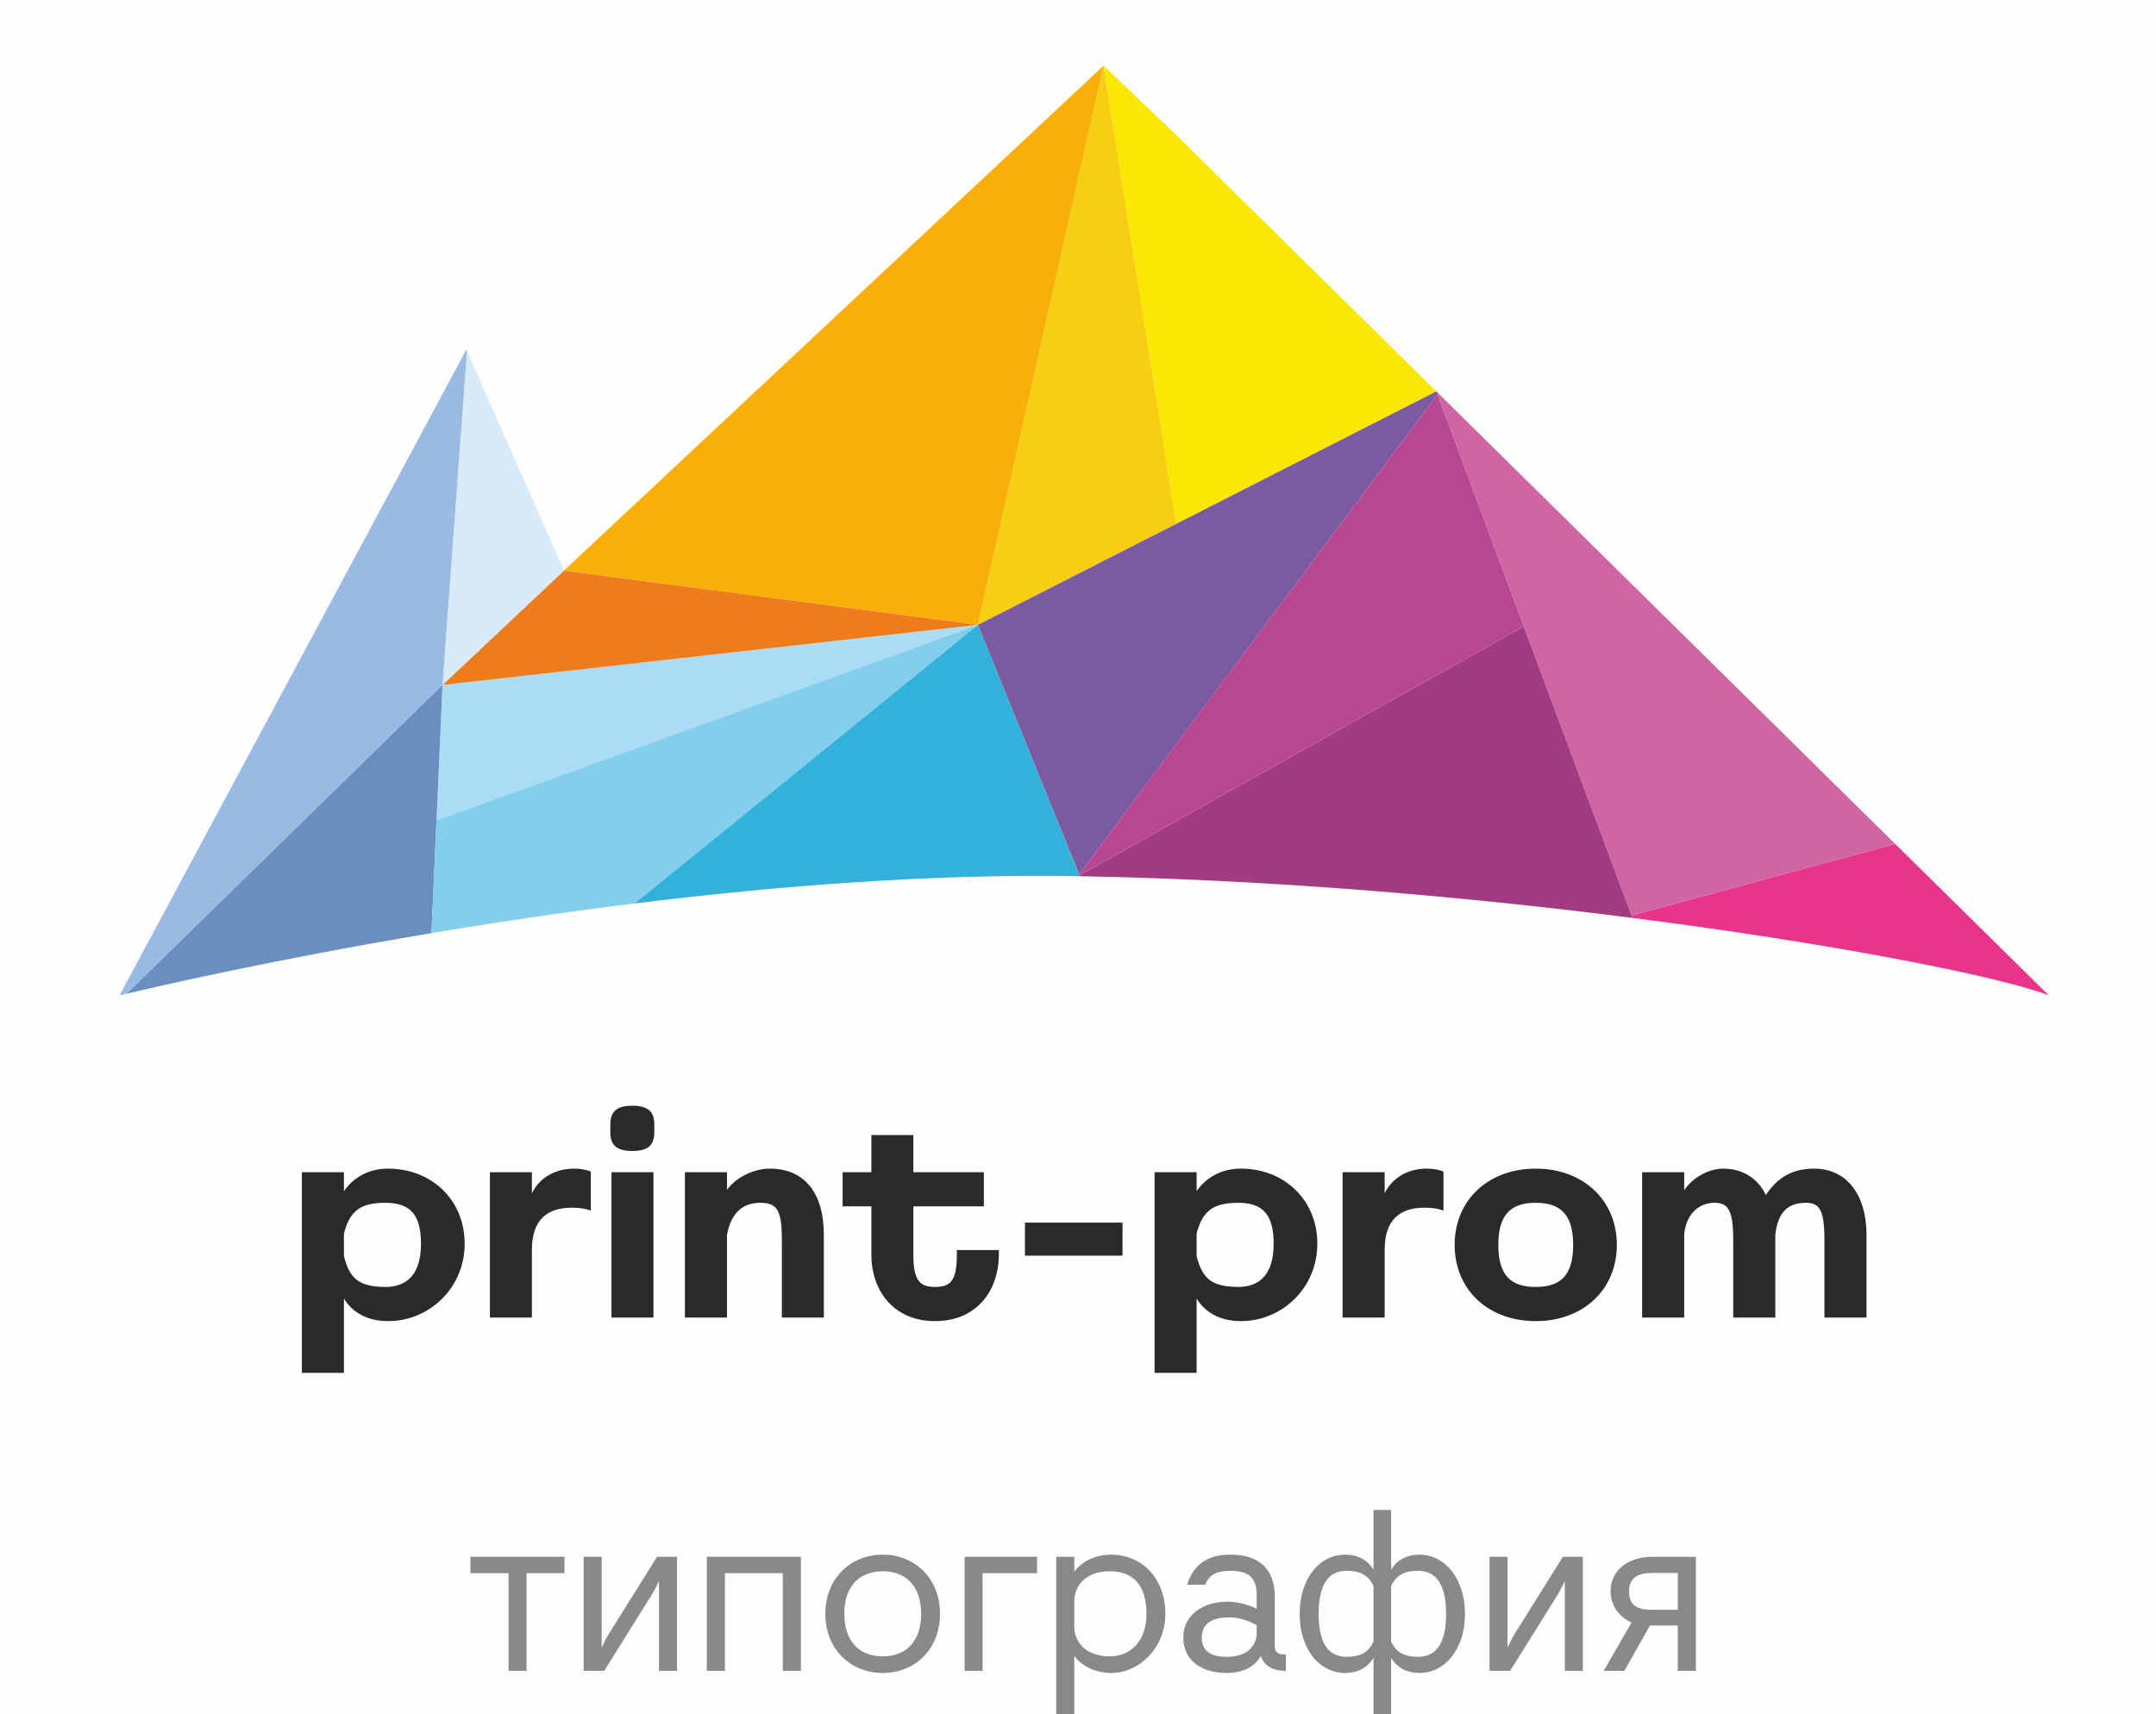 <?xml version="1.0" encoding="UTF-8"?>
<!DOCTYPE svg PUBLIC "-//W3C//DTD SVG 1.1//EN" "http://www.w3.org/Graphics/SVG/1.1/DTD/svg11.dtd">
<!-- Creator: CorelDRAW X7 -->
<svg xmlns="http://www.w3.org/2000/svg" xml:space="preserve" width="75.274mm" height="59.865mm" version="1.1" style="shape-rendering:geometricPrecision; text-rendering:geometricPrecision; image-rendering:optimizeQuality; fill-rule:evenodd; clip-rule:evenodd"
viewBox="0 0 22954 18255"
 xmlns:xlink="http://www.w3.org/1999/xlink">
 <defs>
  <style type="text/css">
   <![CDATA[
    .fil0 {fill:#FEFEFE}
    .fil17 {fill:#898988}
    .fil16 {fill:#2A2B29}
    .fil5 {fill:#F8AF09;fill-rule:nonzero}
    .fil6 {fill:#EE7B1C;fill-rule:nonzero}
    .fil3 {fill:#E83489;fill-rule:nonzero}
    .fil1 {fill:#F8CE12;fill-rule:nonzero}
    .fil4 {fill:#F8E803;fill-rule:nonzero}
    .fil7 {fill:#D8EBFA;fill-rule:nonzero}
    .fil13 {fill:#CF65A3;fill-rule:nonzero}
    .fil15 {fill:#B84792;fill-rule:nonzero}
    .fil2 {fill:#ABDCF5;fill-rule:nonzero}
    .fil14 {fill:#A33B82;fill-rule:nonzero}
    .fil8 {fill:#9BBAE3;fill-rule:nonzero}
    .fil10 {fill:#82CEEB;fill-rule:nonzero}
    .fil12 {fill:#7B5AA1;fill-rule:nonzero}
    .fil9 {fill:#688FBF;fill-rule:nonzero}
    .fil11 {fill:#32B1DB;fill-rule:nonzero}
   ]]>
  </style>
 </defs>
 <g id="Слой_x0020_1">
  <polygon class="fil0" points="0,0 22954,0 22954,18255 0,18255 "/>
  <g id="_3005672330592">
   <polygon class="fil1" points="11750,699 10412,6654 12525,5577 "/>
   <polygon class="fil2" points="4646,8743 4711,7294 10412,6654 "/>
   <path class="fil3" d="M17379 9775c2264,289 3977,643 4435,826l-1637 -1614 -2807 762 9 26z"/>
   <polygon class="fil4" points="12525,5577 15292,4168 12502,1417 11750,699 "/>
   <polygon class="fil5" points="11750,699 6003,6077 10412,6654 "/>
   <polygon class="fil6" points="4711,7294 6003,6077 10412,6654 "/>
   <polygon class="fil7" points="6003,6077 5995,6052 4972,3739 4711,7294 "/>
   <path class="fil8" d="M4965 3723l-3693 6878c0,0 26,-7 77,-19l3362 -3288 261 -3555 -7 -16z"/>
   <path class="fil9" d="M4711 7294l-3362 3288c313,-74 1559,-363 3245,-645l117 -2643z"/>
   <path class="fil10" d="M4647 8739l-53 1198c663,-111 1394,-221 2163,-316l3655 -2967 -5765 2085z"/>
   <path class="fil11" d="M10412 6654l-3655 2967c1510,-187 3165,-318 4739,-290l-1084 -2677z"/>
   <polygon class="fil12" points="15313,4189 15301,4177 15292,4168 10412,6654 11489,9311 "/>
   <polygon class="fil13" points="20177,8987 15292,4168 17370,9749 "/>
   <path class="fil14" d="M17370 9749l-1147 -3079 -4731 2651 4 10c16,0 31,0 47,1 2058,39 4108,222 5836,443l-9 -26 0 0z"/>
   <path class="fil15" d="M15304 4201l-3830 5129c1,0 1,0 1,0l4748 -2660 -919 -2469z"/>
  </g>
  <path class="fil16" d="M19314 12445c-245,0 -393,104 -514,280 -72,-150 -220,-280 -453,-280 -151,0 -327,93 -416,231l0 -193 -448 0 0 1548 448 0 0 -890c23,-211 153,-332 323,-332 139,0 199,70 199,390l0 832 448 0 0 -881c26,-234 127,-341 326,-341 139,0 197,70 197,390l0 832 448 0 0 -881c0,-427 -211,-705 -558,-705zm-2963 1260c-260,0 -399,-116 -399,-448 0,-329 139,-448 399,-448 257,0 398,119 398,448 0,332 -141,448 -398,448zm0 -1260c-506,0 -864,335 -864,812 0,479 358,812 864,812 502,0 863,-333 863,-812 0,-477 -361,-812 -863,-812zm-1159 0c-208,0 -372,101 -450,263l0 -225 -448 0 0 1548 448 0 0 -722c0,-327 170,-448 424,-448 87,0 156,12 202,32l0 -416c-43,-20 -109,-32 -176,-32zm-2452 691c64,-252 191,-327 442,-327 257,0 378,119 378,436 0,318 -141,460 -378,460 -269,-3 -378,-75 -442,-327l0 -242zm-448 -653l0 2137 448 0 0 -791c84,136 234,240 471,240 439,0 814,-353 814,-824 0,-470 -355,-800 -814,-800 -225,0 -381,110 -471,240l0 -202 -448 0zm-1380 537l0 352 1039 0 0 -352 -1039 0zm-725 292l0 49c0,283 -70,344 -231,344 -159,0 -232,-61 -232,-344l0 -514 751 0 0 -364 -751 0 0 -396 -447 0 0 396 -306 0 0 364 306 0 0 514c0,381 234,708 679,708 444,0 678,-327 678,-708l0 -49 -447 0zm-2447 719l0 -881c38,-208 147,-341 352,-341 174,0 232,67 232,387l0 835 447 0 0 -884c0,-427 -193,-702 -577,-702 -174,0 -364,99 -454,226l0 -188 -448 0 0 1548 448 0zm-1230 -1548l0 1548 447 0 0 -1548 -447 0zm222 -708c-167,0 -234,64 -234,199l0 87c0,133 67,196 234,196 168,0 234,-63 234,-196l0 -87c0,-135 -66,-199 -234,-199zm-618 670c-208,0 -373,101 -451,263l0 -225 -447 0 0 1548 447 0 0 -722c0,-327 171,-448 425,-448 87,0 156,12 202,32l0 -416c-43,-20 -110,-32 -176,-32zm-2452 691c63,-252 190,-327 441,-327 258,0 379,119 379,436 0,318 -142,460 -379,460 -268,-3 -378,-75 -441,-327l0 -242zm-448 -653l0 2137 448 0 0 -791c83,136 234,240 470,240 439,0 815,-353 815,-824 0,-470 -355,-800 -815,-800 -225,0 -381,110 -470,240l0 -202 -448 0z"/>
  <path class="fil17" d="M6010 16579l-1002 0 0 174 406 0 0 1040 192 0 0 -1040 404 0 0 -174zm985 0l-507 811c-39,63 -66,120 -82,156l0 -967 -192 0 0 1214 219 0 512 -820c23,-39 53,-95 71,-140l0 960 192 0 0 -1214 -213 0zm530 0l0 1214 193 0 0 -1040 616 0 0 1040 193 0 0 -1214 -1002 0zm1874 -23c-344,0 -612,254 -612,630 0,376 268,630 612,630 342,0 609,-254 609,-630 0,-376 -267,-630 -609,-630zm0 1083c-252,0 -410,-161 -410,-453 0,-292 158,-453 410,-453 249,0 408,161 408,453 0,292 -159,453 -408,453zm870 -1060l0 1214 192 0 0 -1040 580 0 0 -174 -772 0zm1169 1676l0 -621c66,98 217,182 392,182 297,0 577,-265 577,-630 0,-383 -255,-630 -577,-630 -172,0 -313,75 -392,181l0 -158 -193 0 0 1676 193 0zm0 -1232c18,-166 147,-290 378,-290 252,0 390,152 390,453 0,283 -161,453 -390,453 -233,0 -360,-125 -378,-288l0 -328zm2238 596c-70,0 -104,-21 -104,-96l0 -521c0,-303 -179,-446 -469,-446 -231,0 -390,88 -464,320l192 0c41,-100 111,-148 272,-148 195,0 276,77 276,256l0 148c-86,-43 -201,-75 -317,-75 -238,0 -464,131 -464,380 0,256 208,379 460,379 204,0 315,-89 364,-182 41,116 141,159 261,159l7 0 0 -174 -14 0zm-881 -179c0,-148 104,-216 290,-216 113,0 199,34 294,82l0 116c-25,140 -133,222 -319,222 -188,0 -265,-75 -265,-204l0 0zm2315 -884c-145,0 -247,70 -299,161l0 -637 -188 0 0 637c-52,-91 -154,-161 -301,-161 -277,0 -485,258 -485,632 0,372 208,628 485,628 147,0 249,-71 301,-161l0 600 188 0 0 -600c52,90 154,161 299,161 277,0 487,-256 487,-628 0,-374 -210,-632 -487,-632zm-487 927c-43,88 -109,161 -288,161 -206,0 -296,-166 -296,-456 0,-292 90,-460 296,-460 179,0 245,73 288,161l0 594zm474 161c-179,0 -243,-73 -286,-161l0 -594c43,-88 107,-161 286,-161 208,0 299,168 299,460 0,290 -91,456 -299,456zm1542 -1065l-507 811c-39,63 -66,120 -82,156l0 -967 -192 0 0 1214 220 0 512 -820c22,-39 52,-95 70,-140l0 960 192 0 0 -1214 -213 0zm947 0c-233,0 -439,129 -439,367 0,156 97,278 224,333l-297 514 220 0 272 -482 297 0 0 482 192 0 0 -1214 -469 0zm277 564l-272 0c-175,0 -247,-54 -247,-197 0,-147 100,-195 247,-195l272 0 0 392z"/>
 </g>
</svg>
